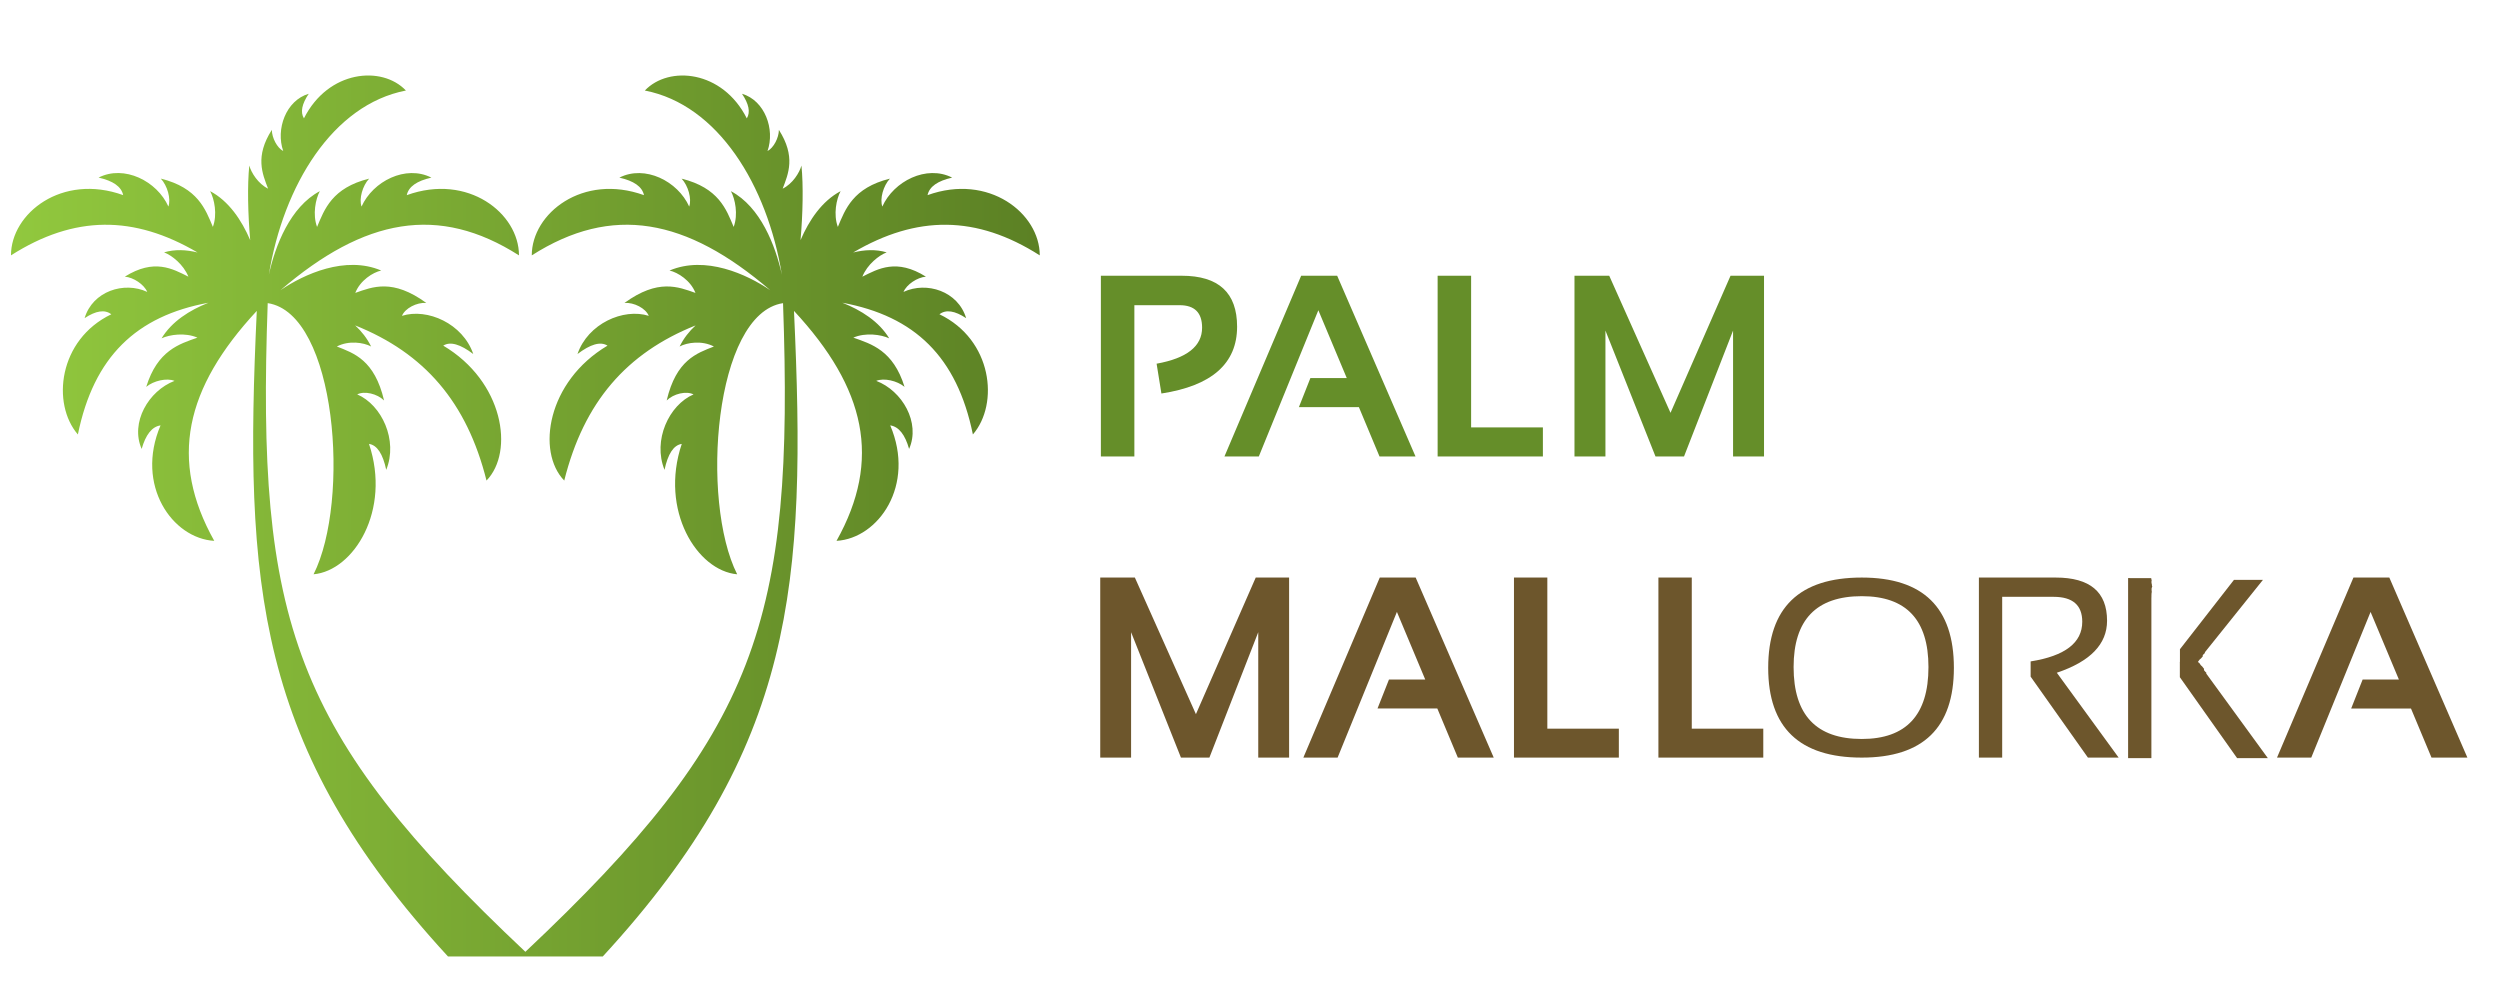 <?xml version="1.0" encoding="UTF-8" standalone="no"?>
<!-- Generator: Adobe Illustrator 27.5.0, SVG Export Plug-In . SVG Version: 6.00 Build 0)  -->

<svg
   version="1.1"
   id="katman_1"
   x="0px"
   y="0px"
   viewBox="0 0 200 80"
   xml:space="preserve"
   width="200"
   height="80"
   xmlns:xlink="http://www.w3.org/1999/xlink"
   xmlns="http://www.w3.org/2000/svg"
   xmlns:svg="http://www.w3.org/2000/svg"><defs
   id="defs59"><linearGradient
     id="linearGradient7747"><stop
       style="stop-color:#6d972c;stop-opacity:1;"
       offset="0"
       id="stop7745" /></linearGradient><linearGradient
     id="linearGradient3158"><stop
       style="stop-color:#91c83e;stop-opacity:1;"
       offset="0"
       id="stop3154" /><stop
       style="stop-color:#5b8024;stop-opacity:1;"
       offset="1"
       id="stop3156" /></linearGradient><linearGradient
     xlink:href="#linearGradient3158"
     id="linearGradient3160"
     x1="289.769"
     y1="809.007"
     x2="1694.824"
     y2="809.007"
     gradientUnits="userSpaceOnUse"
     gradientTransform="matrix(0.059,0,0,0.059,-16.096,-6.111)" /></defs>



<g
   id="g8212"
   style="fill:#658e29;fill-opacity:1"
   transform="matrix(0.066,0,0,0.066,74.124,-73.505)"><path
     style="fill:#658e29;fill-opacity:1"
     d="m 211.305,1666.968 v -219.026 h 98.026 c 44.725,0 67.086,20.577 67.086,61.726 0,44.624 -30.582,71.631 -91.746,81.024 l -5.82,-36.146 c 36.76,-6.637 55.14,-21.188 55.14,-43.652 0,-18.174 -9.089,-27.264 -27.263,-27.264 h -54.833 v 183.339 h -40.59 z"
     id="path4" /><path
     style="fill:#658e29;fill-opacity:1"
     d="m 402.762,1666.968 h -41.661 l 92.971,-219.026 h 43.652 l 94.962,219.026 h -43.652 l -24.966,-59.734 h -72.753 l 13.938,-35.229 h 44.112 l -34.462,-82.249 z"
     id="path6" /><path
     style="fill:#658e29;fill-opacity:1"
     d="m 660.079,1447.941 v 183.799 h 86.998 v 35.228 H 619.49 v -219.026 h 40.589 z"
     id="path8" /><path
     style="fill:#658e29;fill-opacity:1"
     d="m 785.368,1666.968 v -219.026 h 42.121 l 74.285,166.185 72.753,-166.185 h 40.589 v 219.026 h -37.525 v -152.553 l -59.428,152.553 h -34.615 l -60.653,-152.553 v 152.553 z"
     id="path10" /></g><path
   style="fill:#6d562c;fill-opacity:1;stroke-width:0.066"
   d="M 88.019,60.608 V 46.204 h 2.77 L 95.674,57.133 100.459,46.204 h 2.669 v 14.403 h -2.468 V 50.576 L 96.752,60.608 H 94.476 L 90.487,50.576 v 10.032 z"
   id="path10-7" /><path
   style="fill:#6d562c;fill-opacity:1;stroke-width:0.066"
   d="m 107.008,60.608 h -2.74 L 110.382,46.204 h 2.871 l 6.245,14.403 h -2.871 l -1.642,-3.928 h -4.784 l 0.917,-2.317 h 2.901 l -2.266,-5.409 z"
   id="path6-5" /><path
   style="fill:#6d562c;fill-opacity:1;stroke-width:0.066"
   d="m 123.787,46.204 v 12.087 h 5.721 v 2.317 h -8.39 V 46.204 h 2.669 z"
   id="path8-9" /><path
   style="fill:#6d562c;fill-opacity:1;stroke-width:0.066"
   d="m 135.342,46.204 v 12.087 h 5.721 v 2.317 h -8.39 V 46.204 h 2.669 z"
   id="path8-7" /><path
   style="fill:#6d562c;fill-opacity:1;stroke-width:0.066"
   d="M 158.312,60.608 V 46.204 h 6.144 c 2.74,0 4.109,1.152 4.109,3.455 0,1.873 -1.34,3.26 -4.019,4.16 l 4.946,6.789 h -2.458 l -4.583,-6.476 v -1.219 c 2.753,-0.436 4.13,-1.494 4.13,-3.173 0,-1.33 -0.766,-1.994 -2.297,-1.994 h -4.109 V 60.608 h -1.863 z"
   id="path14-3" /><path
   style="fill:#6d562c;fill-opacity:1;stroke-width:0.066"
   d="m 184.901,60.608 h -2.74 l 6.114,-14.403 h 2.871 l 6.245,14.403 h -2.871 l -1.642,-3.928 h -4.784 l 0.917,-2.317 h 2.901 l -2.266,-5.409 z"
   id="path6-6" /><path
   style="fill:#6d562c;fill-opacity:1;stroke-width:0.167"
   d="m 141.456,53.426 c 0,-4.814 2.495,-7.222 7.485,-7.222 4.913,0 7.37,2.407 7.37,7.222 0,4.788 -2.457,7.182 -7.37,7.182 -4.99,0 -7.485,-2.394 -7.485,-7.182 z m 7.484,5.692 c 3.558,0 5.337,-1.917 5.337,-5.752 0,-3.781 -1.779,-5.672 -5.337,-5.672 -3.635,0 -5.452,1.891 -5.452,5.672 0,3.834 1.817,5.752 5.452,5.752 z"
   id="path4683" /><path
   style="fill:url(#linearGradient3160);fill-opacity:1;stroke-width:0.059"
   d="m 75.155,25.143 c 0.521,-0.405 1.24,-0.283 2.136,0.309 -0.643,-2.153 -3.153,-2.965 -5.012,-2.098 0.253,-0.6 1.103,-1.164 1.794,-1.222 -2.348,-1.47 -3.813,-0.635 -5.086,0.003 0.395,-0.984 1.336,-1.716 1.946,-1.946 -0.858,-0.258 -1.774,-0.215 -2.68,0.01 5.088,-2.988 9.85,-3.003 14.928,0.23 0,-3.358 -4.076,-6.584 -8.977,-4.818 0.142,-0.683 0.815,-1.144 1.968,-1.402 -2.047,-1.045 -4.679,0.283 -5.586,2.315 -0.218,-0.62 0.081,-1.668 0.607,-2.234 -2.96,0.736 -3.57,2.444 -4.165,3.864 -0.372,-1.002 -0.117,-2.237 0.22,-2.862 -1.493,0.792 -2.52,2.318 -3.206,3.919 0.185,-2.11 0.233,-4.38 0.073,-5.966 -0.154,0.569 -0.706,1.458 -1.503,1.849 0.455,-1.194 1.063,-2.571 -0.301,-4.704 -0.005,0.64 -0.425,1.442 -0.911,1.693 C 62.014,10.343 61.189,8.04 59.359,7.501 59.906,8.313 60.05,8.976 59.744,9.47 57.801,5.608 53.502,5.224 51.587,7.243 c 5.857,1.134 9.794,7.581 10.966,14.741 -0.509,-2.32 -1.708,-5.435 -4.079,-6.69 0.337,0.625 0.592,1.86 0.22,2.862 C 58.102,16.737 57.492,15.029 54.529,14.292 c 0.526,0.564 0.825,1.614 0.607,2.234 -0.909,-2.029 -3.54,-3.36 -5.587,-2.315 1.154,0.258 1.827,0.719 1.969,1.402 -4.901,-1.769 -8.977,1.46 -8.977,4.818 6.432,-4.099 12.357,-2.983 19.078,2.786 -1.875,-1.28 -5.189,-2.793 -8.057,-1.574 0.67,0.152 1.683,0.79 2.075,1.791 -1.389,-0.488 -2.986,-1.156 -5.678,0.799 0.769,-0.048 1.693,0.428 1.943,1.035 -2.032,-0.643 -4.878,0.627 -5.703,3.054 1.03,-0.782 1.839,-1.027 2.401,-0.67 -4.827,2.859 -5.703,8.479 -3.461,10.794 1.574,-6.293 4.987,-10.204 10.508,-12.413 -0.514,0.473 -0.954,1.032 -1.278,1.688 0.605,-0.324 1.789,-0.501 2.743,0 -1.371,0.539 -3.016,1.075 -3.778,4.317 0.551,-0.539 1.561,-0.782 2.148,-0.486 -1.959,0.84 -3.281,3.664 -2.321,6.037 0.268,-1.265 0.721,-1.979 1.379,-2.077 -1.786,5.319 1.222,10.146 4.433,10.432 -2.958,-5.868 -1.847,-20.86 3.669,-21.692 0.902,25.442 -1.998,34.362 -20.613,51.893 C 23.415,58.614 20.514,49.693 21.417,24.251 c 5.516,0.832 6.627,15.824 3.669,21.692 3.211,-0.286 6.219,-5.113 4.433,-10.432 0.658,0.099 1.111,0.813 1.379,2.077 0.961,-2.373 -0.362,-5.197 -2.321,-6.037 0.587,-0.296 1.597,-0.053 2.148,0.486 -0.762,-3.242 -2.406,-3.778 -3.778,-4.317 0.954,-0.501 2.138,-0.324 2.743,0 -0.324,-0.655 -0.764,-1.215 -1.278,-1.688 5.521,2.209 8.934,6.121 10.508,12.413 2.242,-2.315 1.366,-7.935 -3.461,-10.794 0.561,-0.357 1.371,-0.111 2.401,0.67 -0.825,-2.427 -3.671,-3.696 -5.703,-3.054 0.251,-0.607 1.174,-1.083 1.943,-1.035 -2.692,-1.956 -4.289,-1.288 -5.678,-0.799 0.392,-1.002 1.404,-1.64 2.075,-1.791 -2.867,-1.22 -6.182,0.293 -8.057,1.574 6.72,-5.769 12.646,-6.885 19.078,-2.786 0,-3.358 -4.076,-6.587 -8.977,-4.818 0.142,-0.683 0.815,-1.143 1.969,-1.402 -2.047,-1.045 -4.678,0.286 -5.587,2.315 -0.218,-0.62 0.081,-1.67 0.607,-2.234 -2.963,0.736 -3.573,2.444 -4.165,3.864 -0.372,-1.002 -0.117,-2.237 0.22,-2.862 -2.371,1.255 -3.57,4.369 -4.079,6.69 1.172,-7.161 5.108,-13.607 10.966,-14.741 -1.915,-2.019 -6.214,-1.635 -8.157,2.227 -0.306,-0.493 -0.162,-1.156 0.384,-1.969 -1.829,0.539 -2.654,2.842 -2.042,4.582 -0.486,-0.25 -0.906,-1.053 -0.911,-1.693 -1.364,2.133 -0.756,3.51 -0.301,4.704 -0.797,-0.392 -1.348,-1.28 -1.503,-1.849 -0.16,1.586 -0.112,3.856 0.073,5.966 -0.686,-1.601 -1.713,-3.127 -3.206,-3.919 0.337,0.625 0.592,1.86 0.22,2.862 -0.595,-1.419 -1.205,-3.127 -4.165,-3.864 0.526,0.567 0.825,1.614 0.607,2.234 -0.908,-2.032 -3.54,-3.36 -5.587,-2.315 1.154,0.258 1.827,0.718 1.968,1.402 C 4.954,13.845 0.878,17.071 0.878,20.429 5.956,17.195 10.718,17.211 15.806,20.199 c -0.906,-0.225 -1.822,-0.268 -2.68,-0.01 0.61,0.23 1.551,0.962 1.946,1.946 -1.273,-0.638 -2.738,-1.472 -5.086,-0.003 0.691,0.058 1.541,0.622 1.794,1.222 -1.86,-0.868 -4.37,-0.055 -5.012,2.098 0.896,-0.592 1.614,-0.713 2.136,-0.309 -4.233,2.032 -4.792,7.161 -2.674,9.615 1.273,-6.219 4.661,-9.471 10.447,-10.539 -1.513,0.597 -2.94,1.505 -3.752,2.849 0.643,-0.301 1.89,-0.483 2.87,-0.056 -1.455,0.511 -3.194,1.022 -4.097,3.937 0.594,-0.494 1.657,-0.732 2.264,-0.478 -2.08,0.79 -3.558,3.342 -2.629,5.445 0.322,-1.136 0.82,-1.784 1.511,-1.885 -2.045,4.792 0.946,9.046 4.296,9.238 -3.631,-6.482 -2.345,-12.203 3.398,-18.392 l 0.004,0.003 C 19.526,46.718 20.445,59.787 35.837,76.516 h 5.798 0.791 5.798 C 63.614,59.787 64.533,46.718 63.519,24.879 l 0.004,-0.003 c 5.743,6.189 7.029,11.91 3.398,18.392 3.35,-0.192 6.341,-4.446 4.296,-9.238 0.691,0.101 1.189,0.749 1.511,1.885 0.929,-2.103 -0.549,-4.656 -2.629,-5.445 0.607,-0.253 1.67,-0.015 2.264,0.478 -0.903,-2.915 -2.641,-3.426 -4.097,-3.937 0.979,-0.428 2.227,-0.245 2.87,0.056 -0.812,-1.344 -2.239,-2.252 -3.752,-2.849 5.787,1.068 9.174,4.319 10.447,10.539 2.118,-2.454 1.558,-7.583 -2.675,-9.615 z"
   id="path54" />
<g
   id="g1631"
   transform="translate(11.453,28.841)"><path
     id="path14-3-3"
     style="fill:#6d562c;fill-opacity:1;stroke-width:0.066"
     d="m 158.795,17.407 v 14.404 h 1.863 V 18.948 h 0.008 c -0.002,-0.008 -0.003,-0.017 -0.004,-0.025 -0.005,-0.032 -0.003,-0.064 0,-0.096 0.004,-0.023 0.004,-0.047 0.002,-0.07 -0.002,-0.031 -0.001,-0.061 0.004,-0.092 0.003,-0.008 0.002,-0.014 0.002,-0.021 6e-5,-0.007 -3.8e-4,-0.014 0,-0.021 0.004,-0.019 0.007,-0.036 0.01,-0.055 0.004,-0.02 0.01,-0.041 0.01,-0.061 2e-5,-0.003 -0.002,-0.006 -0.002,-0.01 -0.006,-0.033 -0.01,-0.068 -0.012,-0.102 0,-0.026 -7.5e-4,-0.052 -0.002,-0.078 -0.001,-0.027 -0.001,-0.055 0.002,-0.082 0.002,-0.017 0.005,-0.033 0.01,-0.049 0.005,-0.018 0.013,-0.034 0.021,-0.051 0.011,-0.02 0.016,-0.041 0.023,-0.062 2.8e-4,-7.28e-4 0.003,-0.001 0.004,-0.002 -0.016,-0.013 -0.029,-0.027 -0.031,-0.051 -0.002,-0.013 -0.002,-0.026 -0.002,-0.039 0,-0.014 1e-4,-0.027 -0.002,-0.041 -0.001,-0.008 -0.003,-0.017 -0.004,-0.025 -0.019,-0.069 -0.033,-0.141 -0.035,-0.217 h -0.002 v -0.002 c -0.001,-0.007 -0.011,-0.013 -0.012,-0.02 l 0.043,-0.023 c -0.002,-0.008 -0.005,-0.015 -0.006,-0.023 -0.002,-0.017 -0.009,-0.035 -0.012,-0.053 -0.003,-0.021 -0.005,-0.042 -0.008,-0.062 -0.005,-0.024 -0.011,-0.048 -0.016,-0.072 -0.003,-0.012 -0.004,-0.024 -0.006,-0.035 z m 1.902,0.283 -0.012,0.002 h 0.012 c -1.1e-4,-6.35e-4 1e-4,-0.001 0,-0.002 z m 3.545,6.141 c -0.394,0.114 -0.828,0.209 -1.307,0.285 v 1.219 l 4.582,6.477 h 2.459 l -4.945,-6.789 c 0.014,-0.005 0.028,-0.009 0.041,-0.014 -0.006,-0.009 -0.013,-0.019 -0.019,-0.027 -0.008,-0.01 -0.015,-0.022 -0.025,-0.031 -0.002,-0.003 10e-4,-4.49e-4 -0.006,-0.006 -0.009,-0.008 -0.018,-0.016 -0.027,-0.023 -0.019,-0.018 -0.037,-0.036 -0.053,-0.057 -0.003,-0.005 -0.008,-0.01 -0.012,-0.016 l -0.002,-0.002 c -0.015,-0.011 -0.029,-0.023 -0.039,-0.039 -0.003,-0.005 -0.005,-0.01 -0.008,-0.016 -0.011,-0.022 -0.017,-0.048 -0.018,-0.072 3e-4,-0.007 5e-4,-0.013 0.002,-0.02 0.001,-0.013 0.006,-0.025 0.01,-0.037 -0.004,-0.004 -0.008,-0.008 -0.012,-0.012 -0.015,-0.016 -0.03,-0.031 -0.043,-0.049 -0.012,-0.015 -0.023,-0.032 -0.035,-0.047 -0.012,-0.015 -0.024,-0.029 -0.035,-0.045 -0.001,-0.002 -0.003,-0.004 -0.004,-0.006 -0.002,-0.003 -0.005,-0.005 -0.008,-0.008 -9.2e-4,-0.001 -5.5e-4,-0.003 -0.002,-0.004 -0.005,-0.006 -0.009,-0.012 -0.014,-0.018 -0.003,-0.003 -0.005,-0.004 -0.006,-0.006 -3.6e-4,-7.07e-4 -0.002,-0.003 -0.006,-0.006 -0.017,-0.012 -0.033,-0.025 -0.047,-0.039 -0.014,-0.014 -0.029,-0.026 -0.043,-0.041 -0.014,-0.016 -0.028,-0.034 -0.039,-0.053 -0.01,-0.015 -0.019,-0.028 -0.029,-0.043 -0.012,-0.018 -0.022,-0.036 -0.035,-0.053 -0.012,-0.015 -0.023,-0.03 -0.037,-0.043 -0.005,-0.005 -0.012,-0.008 -0.018,-0.012 -0.023,-0.018 -0.046,-0.034 -0.07,-0.051 l 0.016,-0.021 c -0.044,-0.057 -0.083,-0.12 -0.121,-0.191 -0.016,-0.028 -0.032,-0.056 -0.045,-0.086 z" /><path
     id="path14-3-3-6"
     style="fill:#6d562c;fill-opacity:1;stroke-width:0.059"
     d="m 167.264,17.548 -4.322,5.549 v 1.045 c 0.45,0.065 0.858,0.147 1.229,0.244 0.013,-0.025 0.028,-0.05 0.043,-0.074 0.035,-0.061 0.074,-0.115 0.115,-0.164 l -0.016,-0.018 c 0.022,-0.014 0.045,-0.028 0.066,-0.043 0.005,-0.003 0.013,-0.006 0.018,-0.01 0.013,-0.011 0.022,-0.025 0.033,-0.037 0.013,-0.014 0.022,-0.03 0.033,-0.045 0.009,-0.013 0.02,-0.025 0.029,-0.037 0.011,-0.016 0.022,-0.031 0.035,-0.045 0.013,-0.013 0.028,-0.023 0.041,-0.035 0.013,-0.012 0.029,-0.023 0.045,-0.033 0.004,-0.003 0.006,-0.005 0.006,-0.006 10e-4,-0.001 0.003,-0.003 0.006,-0.006 0.005,-0.005 0.009,-0.009 0.014,-0.014 0.001,-9e-4 0.001,-0.003 0.002,-0.004 0.003,-0.003 0.006,-0.005 0.008,-0.008 0.001,-0.002 0.003,-0.002 0.004,-0.004 0.01,-0.014 0.022,-0.026 0.033,-0.039 0.011,-0.013 0.022,-0.026 0.033,-0.039 0.012,-0.015 0.027,-0.03 0.041,-0.043 0.003,-0.003 0.006,-0.006 0.01,-0.01 -0.003,-0.011 -0.007,-0.02 -0.008,-0.031 -0.002,-0.006 -0.002,-0.012 -0.002,-0.018 5e-4,-0.021 0.005,-0.044 0.016,-0.062 0.003,-0.004 0.005,-0.007 0.008,-0.012 0.01,-0.014 0.023,-0.025 0.037,-0.035 h 0.002 c 0.003,-0.005 0.009,-0.01 0.012,-0.014 0.015,-0.018 0.031,-0.034 0.049,-0.049 0.008,-0.007 0.017,-0.013 0.025,-0.02 0.007,-0.005 0.004,-0.003 0.006,-0.006 0.009,-0.008 0.017,-0.018 0.025,-0.027 0.007,-0.007 0.012,-0.015 0.018,-0.023 -0.013,-0.004 -0.026,-0.008 -0.039,-0.012 l 4.664,-5.816 z" /></g></svg>
